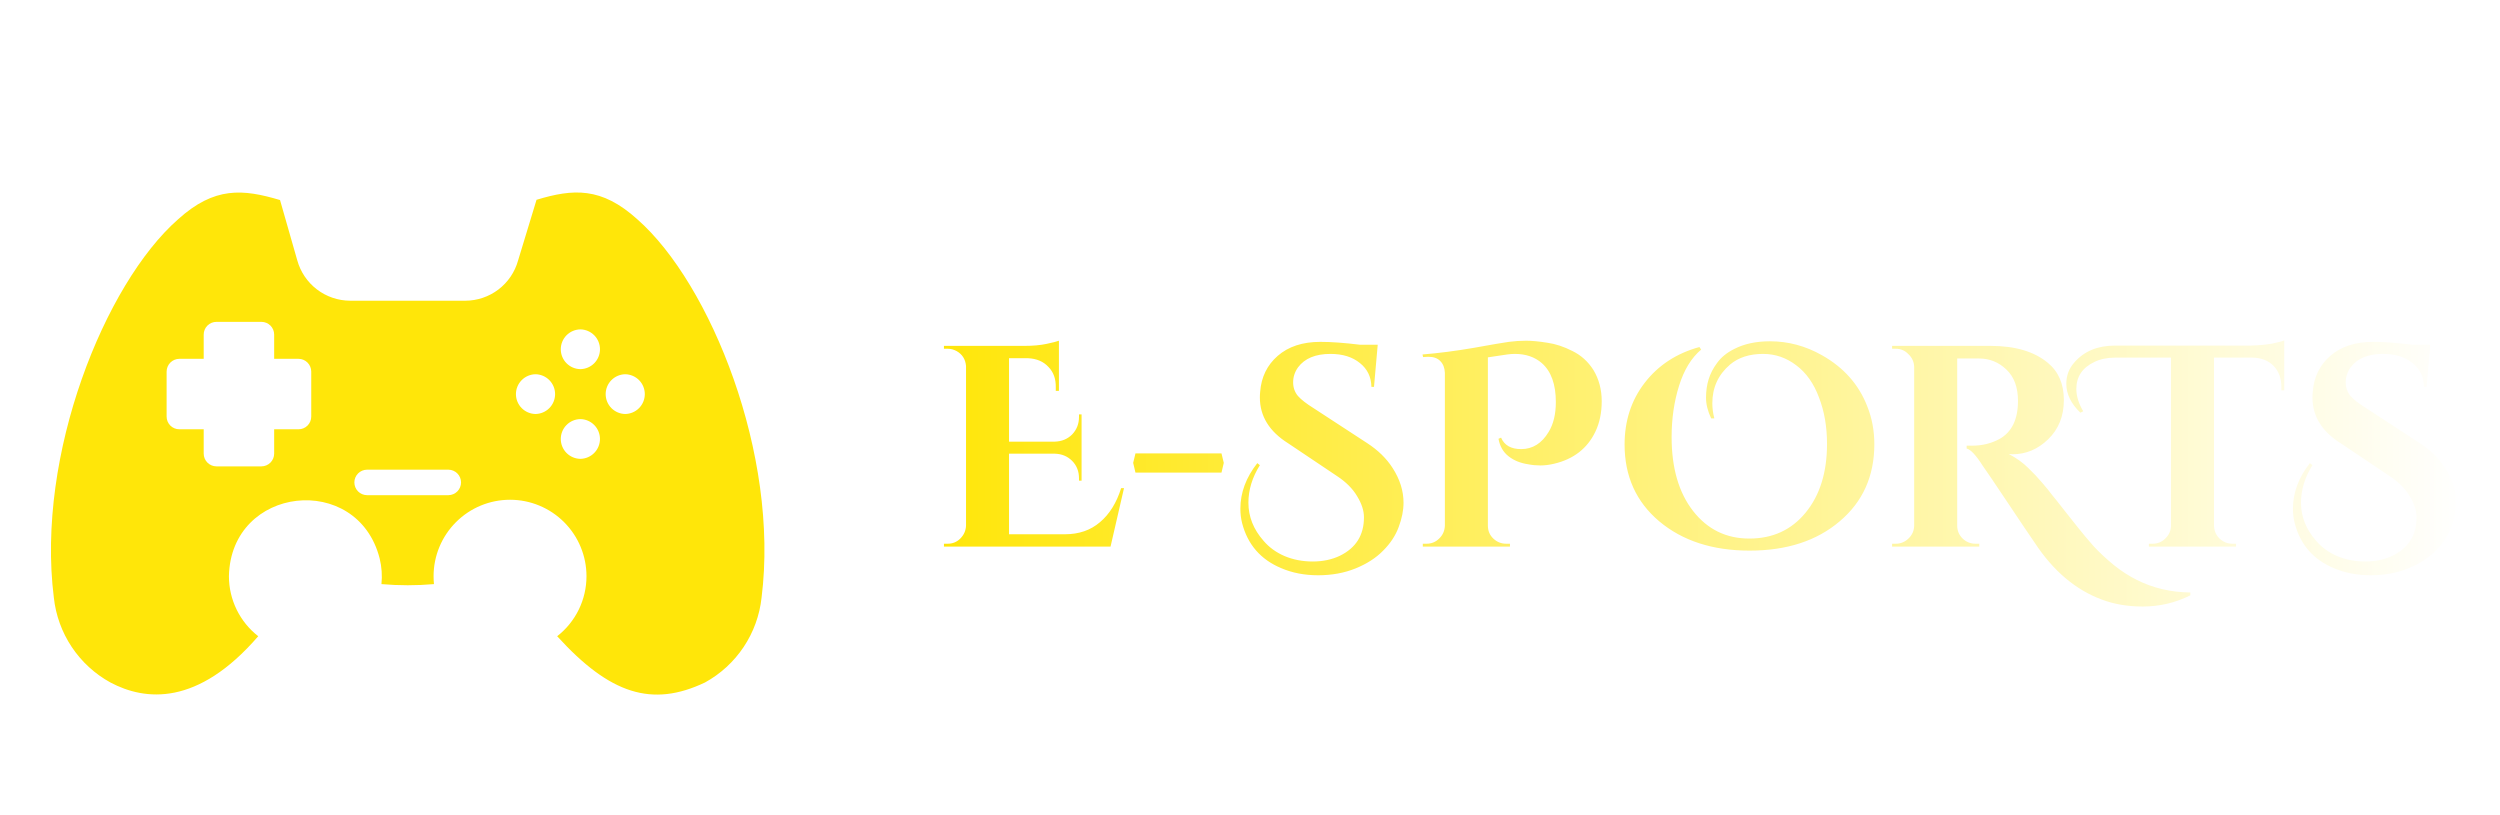 <svg width="279" height="91" viewBox="0 0 279 91" fill="none" xmlns="http://www.w3.org/2000/svg">
<g filter="url(#filter0_d_1_154)">
<path d="M71.14 20.487C67.106 16.837 63.956 17.064 59.877 18.297L57.815 25.08C57.456 26.366 56.687 27.5 55.624 28.309C54.561 29.117 53.263 29.557 51.928 29.56H39.072C37.73 29.554 36.426 29.109 35.36 28.293C34.294 27.476 33.525 26.332 33.171 25.038L31.251 18.325C27.119 17.097 23.946 16.789 19.86 20.487C11.711 27.654 4.004 46.753 6.009 62.694C6.222 64.664 6.907 66.554 8.006 68.203C9.106 69.851 10.586 71.211 12.323 72.165C16.205 74.227 22.064 74.824 28.819 67.003C27.8 66.209 26.976 65.193 26.409 64.032C25.842 62.872 25.548 61.597 25.548 60.305C25.75 50.189 39.91 48.638 42.371 58.328C42.6 59.263 42.667 60.23 42.571 61.187C44.52 61.357 46.48 61.357 48.429 61.187C48.401 60.902 48.387 60.604 48.387 60.305C48.387 58.042 49.286 55.872 50.886 54.272C52.486 52.672 54.656 51.773 56.919 51.773C59.182 51.773 61.352 52.672 62.953 54.272C64.553 55.872 65.452 58.042 65.452 60.305C65.452 61.597 65.158 62.872 64.591 64.032C64.024 65.193 63.2 66.209 62.181 67.003C68.072 73.482 72.779 74.97 78.677 72.165C80.413 71.211 81.894 69.852 82.993 68.203C84.093 66.554 84.778 64.664 84.991 62.694C86.996 46.753 79.288 27.654 71.14 20.487ZM34.735 42.486C34.736 42.673 34.699 42.858 34.628 43.031C34.557 43.204 34.452 43.361 34.32 43.493C34.188 43.626 34.031 43.73 33.858 43.801C33.685 43.873 33.5 43.909 33.313 43.908H30.597V46.625C30.596 47.001 30.445 47.362 30.179 47.629C29.913 47.895 29.551 48.046 29.175 48.047H24.155C23.778 48.046 23.417 47.895 23.15 47.629C22.884 47.362 22.734 47.001 22.733 46.625V43.908H20.017C19.829 43.909 19.644 43.873 19.471 43.801C19.299 43.73 19.142 43.626 19.009 43.493C18.877 43.361 18.773 43.204 18.701 43.031C18.63 42.858 18.594 42.673 18.594 42.486V37.467C18.596 37.09 18.746 36.729 19.012 36.462C19.279 36.196 19.64 36.045 20.017 36.044H22.733V33.342C22.732 33.156 22.768 32.97 22.84 32.797C22.911 32.625 23.015 32.468 23.148 32.335C23.28 32.203 23.437 32.099 23.61 32.027C23.782 31.956 23.968 31.92 24.155 31.92H29.175C29.361 31.92 29.547 31.956 29.72 32.027C29.892 32.099 30.049 32.203 30.182 32.335C30.314 32.468 30.419 32.625 30.49 32.797C30.561 32.97 30.597 33.156 30.597 33.342V36.044H33.313C33.69 36.045 34.051 36.196 34.317 36.462C34.584 36.729 34.734 37.09 34.735 37.467V42.486ZM50.051 51.261H40.949C40.576 51.255 40.219 51.103 39.956 50.837C39.694 50.571 39.547 50.212 39.547 49.839C39.547 49.465 39.694 49.106 39.956 48.84C40.219 48.574 40.576 48.422 40.949 48.416H50.051C50.424 48.422 50.781 48.574 51.044 48.84C51.306 49.106 51.453 49.465 51.453 49.838C51.453 50.212 51.306 50.571 51.044 50.837C50.781 51.103 50.424 51.255 50.051 51.261ZM59.764 42.202C59.181 42.193 58.625 41.956 58.217 41.54C57.808 41.125 57.578 40.566 57.578 39.983C57.578 39.401 57.808 38.842 58.217 38.427C58.625 38.012 59.181 37.774 59.764 37.765C60.346 37.774 60.902 38.012 61.31 38.427C61.719 38.842 61.949 39.401 61.949 39.984C61.948 40.566 61.719 41.125 61.31 41.54C60.902 41.956 60.346 42.193 59.764 42.202ZM64.769 47.208C64.186 47.199 63.63 46.962 63.221 46.547C62.812 46.132 62.583 45.572 62.583 44.989C62.583 44.406 62.812 43.847 63.221 43.432C63.63 43.017 64.186 42.779 64.769 42.771C65.352 42.779 65.908 43.017 66.317 43.432C66.726 43.847 66.956 44.407 66.956 44.989C66.956 45.572 66.726 46.132 66.317 46.547C65.908 46.962 65.352 47.199 64.769 47.208ZM64.769 37.196C64.186 37.188 63.63 36.95 63.221 36.535C62.812 36.12 62.583 35.561 62.583 34.978C62.583 34.395 62.812 33.835 63.221 33.42C63.63 33.005 64.186 32.768 64.769 32.759C65.352 32.767 65.909 33.005 66.319 33.42C66.728 33.835 66.958 34.395 66.958 34.978C66.958 35.561 66.728 36.121 66.318 36.536C65.909 36.951 65.352 37.188 64.769 37.196ZM69.775 42.202C69.193 42.193 68.637 41.955 68.229 41.54C67.821 41.125 67.592 40.566 67.592 39.983C67.592 39.401 67.821 38.842 68.229 38.427C68.638 38.012 69.193 37.774 69.775 37.765C70.357 37.774 70.913 38.012 71.322 38.427C71.731 38.842 71.96 39.401 71.96 39.984C71.96 40.566 71.731 41.125 71.322 41.54C70.913 41.956 70.357 42.193 69.775 42.202Z" fill="#FFE609"/>
<path d="M34.081 54.617C32.581 54.63 31.147 55.235 30.091 56.301C29.035 57.366 28.443 58.805 28.443 60.305C28.443 61.805 29.035 63.244 30.091 64.309C31.147 65.375 32.581 65.98 34.081 65.993C35.581 65.98 37.014 65.375 38.07 64.309C39.126 63.244 39.718 61.805 39.718 60.305C39.718 58.805 39.126 57.366 38.07 56.301C37.014 55.235 35.581 54.63 34.081 54.617Z" fill="white"/>
<path d="M62.608 60.305C62.594 58.805 61.989 57.371 60.924 56.316C59.858 55.26 58.419 54.667 56.919 54.667C55.419 54.667 53.98 55.26 52.915 56.316C51.849 57.371 51.244 58.805 51.231 60.305C51.244 61.805 51.85 63.239 52.915 64.295C53.98 65.35 55.419 65.943 56.919 65.943C58.419 65.943 59.858 65.35 60.924 64.294C61.989 63.239 62.594 61.805 62.608 60.305Z" fill="white"/>
<path d="M35.915 24.27C36.101 24.967 36.511 25.583 37.081 26.025C37.651 26.467 38.351 26.709 39.072 26.715H51.928C52.647 26.71 53.345 26.469 53.915 26.03C54.485 25.591 54.896 24.978 55.085 24.284C55.487 22.971 56.313 20.232 56.72 18.908C53.721 19.533 41.906 19.178 38.674 19.264C37.236 19.257 35.8 19.143 34.379 18.922C34.773 20.245 35.529 22.96 35.915 24.27Z" fill="white"/>
<path d="M27.753 37.467V34.765H25.577V37.467C25.577 37.654 25.541 37.839 25.47 38.012C25.398 38.184 25.294 38.342 25.162 38.474C25.029 38.606 24.872 38.711 24.7 38.782C24.527 38.853 24.341 38.889 24.155 38.889H21.439V41.064H24.155C24.531 41.066 24.892 41.216 25.159 41.482C25.425 41.749 25.576 42.11 25.577 42.486V45.203H27.752V42.486C27.753 42.11 27.904 41.749 28.17 41.482C28.437 41.216 28.798 41.066 29.174 41.064H31.891V38.889H29.175C28.988 38.889 28.802 38.853 28.63 38.782C28.457 38.711 28.3 38.606 28.168 38.474C28.035 38.342 27.931 38.184 27.859 38.012C27.788 37.839 27.752 37.654 27.753 37.467Z" fill="white"/>
</g>
<g filter="url(#filter1_d_1_154)">
<path d="M105.76 56.68C106.315 56.68 106.784 56.488 107.168 56.104C107.573 55.699 107.787 55.219 107.808 54.664V36.84C107.744 36.093 107.392 35.539 106.752 35.176C106.432 35.005 106.101 34.92 105.76 34.92H105.344V34.6H114.336C115.275 34.6 116.096 34.525 116.8 34.376C117.504 34.227 117.963 34.109 118.176 34.024V39.624H117.824V39.24C117.845 38.28 117.568 37.512 116.992 36.936C116.437 36.339 115.68 36.019 114.72 35.976H112.608V45.288H117.696C118.485 45.267 119.136 45 119.648 44.488C120.16 43.955 120.416 43.304 120.416 42.536V42.248H120.704V49.64H120.416V49.384C120.416 48.595 120.16 47.944 119.648 47.432C119.136 46.92 118.496 46.653 117.728 46.632H112.608V55.624H118.848C120.405 55.624 121.707 55.176 122.752 54.28C123.819 53.384 124.608 52.115 125.12 50.472H125.44L123.936 57H105.344V56.68H105.76ZM126.462 47.656L126.718 46.6H136.318L136.574 47.656L136.318 48.744H126.718L126.462 47.656ZM140.602 47.912C139.748 49.277 139.322 50.675 139.322 52.104C139.322 53.661 139.887 55.08 141.018 56.36C141.636 57.085 142.415 57.651 143.354 58.056C144.314 58.461 145.359 58.664 146.49 58.664C147.62 58.664 148.634 58.451 149.53 58.024C151.322 57.149 152.218 55.72 152.218 53.736C152.218 52.989 151.962 52.2 151.45 51.368C150.959 50.536 150.212 49.789 149.21 49.128L143.77 45.48C141.658 44.157 140.602 42.451 140.602 40.36C140.602 40.147 140.612 39.933 140.634 39.72C140.762 38.077 141.412 36.744 142.586 35.72C143.78 34.675 145.37 34.152 147.354 34.152C148.57 34.152 150.042 34.259 151.77 34.472H153.754L153.338 39.176H153.05C153.028 38.067 152.602 37.181 151.77 36.52C150.938 35.837 149.839 35.496 148.474 35.496C146.81 35.496 145.604 35.997 144.858 37C144.495 37.512 144.314 38.067 144.314 38.664C144.314 39.261 144.495 39.773 144.858 40.2C145.22 40.605 145.796 41.053 146.586 41.544L152.57 45.448C153.786 46.237 154.735 47.165 155.418 48.232C156.228 49.491 156.634 50.781 156.634 52.104C156.634 52.957 156.452 53.864 156.09 54.824C155.748 55.763 155.172 56.637 154.362 57.448C153.572 58.259 152.548 58.92 151.29 59.432C150.031 59.944 148.634 60.2 147.098 60.2C145.583 60.2 144.207 59.933 142.97 59.4C140.687 58.44 139.236 56.765 138.618 54.376C138.49 53.864 138.426 53.331 138.426 52.776C138.426 50.984 139.055 49.288 140.314 47.688L140.602 47.912ZM167.52 44.84C167.882 45.693 168.629 46.12 169.76 46.12C171.04 46.12 172.064 45.48 172.832 44.2C173.365 43.325 173.632 42.216 173.632 40.872C173.632 38.888 173.109 37.437 172.064 36.52C171.274 35.837 170.272 35.496 169.056 35.496C168.778 35.496 168.49 35.517 168.192 35.56L166.048 35.88V54.664C166.048 55.24 166.25 55.72 166.656 56.104C167.061 56.488 167.541 56.68 168.096 56.68H168.512V57H158.784V56.68H159.2C159.754 56.68 160.224 56.488 160.608 56.104C161.013 55.72 161.226 55.24 161.248 54.664V37.608C161.226 37.053 161.056 36.616 160.736 36.296C160.437 35.976 159.989 35.816 159.392 35.816C159.242 35.816 159.05 35.827 158.816 35.848L158.752 35.56C160.565 35.411 162.464 35.165 164.448 34.824C166.453 34.461 167.765 34.237 168.384 34.152C169.024 34.067 169.664 34.024 170.304 34.024C170.965 34.024 171.754 34.099 172.672 34.248C173.589 34.376 174.528 34.685 175.488 35.176C176.448 35.645 177.226 36.349 177.824 37.288C178.442 38.312 178.752 39.475 178.752 40.776C178.752 42.056 178.517 43.187 178.048 44.168C177.152 46.045 175.616 47.24 173.44 47.752C172.906 47.88 172.394 47.944 171.904 47.944C171.434 47.944 170.986 47.901 170.56 47.816C169.685 47.688 168.949 47.389 168.352 46.92C167.754 46.451 167.381 45.8 167.232 44.968L167.52 44.84ZM190.968 42.696C190.584 41.885 190.392 41.117 190.392 40.392C190.392 39.645 190.488 38.963 190.68 38.344C190.872 37.704 191.192 37.085 191.64 36.488C192.088 35.869 192.717 35.357 193.528 34.952C194.637 34.376 195.97 34.088 197.528 34.088C199.576 34.088 201.517 34.611 203.352 35.656C205.762 37.021 207.437 38.909 208.376 41.32C208.909 42.643 209.176 44.061 209.176 45.576C209.176 49.139 207.885 52.008 205.304 54.184C202.744 56.36 199.394 57.448 195.256 57.448C191.138 57.448 187.778 56.36 185.176 54.184C182.594 52.008 181.304 49.149 181.304 45.608C181.304 42.963 182.05 40.669 183.544 38.728C185.058 36.765 187.096 35.432 189.656 34.728L189.848 35.016C188.76 35.933 187.938 37.277 187.384 39.048C186.829 40.819 186.552 42.728 186.552 44.776C186.552 48.232 187.352 50.984 188.952 53.032C190.552 55.08 192.642 56.104 195.224 56.104C197.826 56.104 199.917 55.144 201.496 53.224C203.096 51.283 203.896 48.723 203.896 45.544C203.896 43.624 203.597 41.896 203 40.36C202.424 38.803 201.581 37.608 200.472 36.776C199.362 35.923 198.125 35.496 196.76 35.496C195.245 35.496 194.018 35.891 193.08 36.68C191.757 37.811 191.096 39.251 191.096 41C191.096 41.555 191.17 42.12 191.32 42.696H190.968ZM244.439 62.44C242.775 63.272 241.004 63.688 239.127 63.688C237.463 63.688 235.948 63.432 234.583 62.92C231.639 61.832 229.132 59.709 227.063 56.552C226.529 55.784 225.537 54.312 224.087 52.136C222.636 49.96 221.697 48.573 221.271 47.976C220.524 46.803 219.927 46.163 219.479 46.056V45.736C219.5 45.736 219.521 45.736 219.543 45.736C219.585 45.736 219.628 45.736 219.671 45.736C219.713 45.736 219.756 45.736 219.799 45.736C219.841 45.736 219.895 45.736 219.959 45.736C220.023 45.736 220.076 45.736 220.119 45.736C221.207 45.736 222.209 45.491 223.127 45C224.513 44.232 225.207 42.813 225.207 40.744C225.207 39.229 224.78 38.067 223.927 37.256C223.073 36.424 222.049 36.008 220.855 36.008H218.423V54.664C218.423 55.219 218.625 55.699 219.031 56.104C219.436 56.488 219.916 56.68 220.471 56.68H220.887V57H211.159V56.68H211.575C212.108 56.68 212.577 56.488 212.983 56.104C213.388 55.72 213.601 55.251 213.623 54.696V36.936C213.601 36.381 213.388 35.912 212.983 35.528C212.599 35.123 212.129 34.92 211.575 34.92H211.159V34.6H222.135C224.887 34.6 227.02 35.229 228.535 36.488C229.729 37.469 230.327 38.856 230.327 40.648C230.327 42.44 229.74 43.901 228.567 45.032C227.415 46.141 226.092 46.696 224.599 46.696C224.471 46.696 224.332 46.685 224.183 46.664C225.057 47.133 225.783 47.656 226.359 48.232C226.956 48.808 227.468 49.352 227.895 49.864C228.343 50.376 228.716 50.835 229.015 51.24C229.335 51.624 229.751 52.147 230.263 52.808C230.775 53.448 231.308 54.12 231.863 54.824C232.417 55.528 233.025 56.253 233.687 57C234.369 57.725 235.116 58.419 235.927 59.08C236.759 59.741 237.601 60.285 238.455 60.712C240.268 61.629 242.263 62.099 244.439 62.12V62.44ZM232.169 42.056C231.123 41.053 230.601 39.976 230.601 38.824C230.601 37.928 230.889 37.149 231.465 36.488C232.553 35.208 234.078 34.568 236.041 34.568H251.113C252.051 34.547 252.873 34.472 253.577 34.344C254.281 34.195 254.729 34.077 254.921 33.992V39.56H254.601V39.176C254.601 38.216 254.313 37.437 253.737 36.84C253.161 36.243 252.382 35.933 251.401 35.912H247.081V54.696C247.123 55.464 247.475 56.04 248.137 56.424C248.435 56.595 248.766 56.68 249.129 56.68H249.545V57H239.817V56.68H240.233C240.787 56.68 241.257 56.488 241.641 56.104C242.046 55.72 242.259 55.261 242.281 54.728V35.912H236.041C235.166 35.912 234.398 36.072 233.737 36.392C232.393 37.032 231.721 38.035 231.721 39.4C231.721 40.211 231.977 41.043 232.489 41.896L232.169 42.056ZM258.071 47.912C257.217 49.277 256.791 50.675 256.791 52.104C256.791 53.661 257.356 55.08 258.487 56.36C259.105 57.085 259.884 57.651 260.823 58.056C261.783 58.461 262.828 58.664 263.959 58.664C265.089 58.664 266.103 58.451 266.999 58.024C268.791 57.149 269.687 55.72 269.687 53.736C269.687 52.989 269.431 52.2 268.919 51.368C268.428 50.536 267.681 49.789 266.679 49.128L261.239 45.48C259.127 44.157 258.071 42.451 258.071 40.36C258.071 40.147 258.081 39.933 258.103 39.72C258.231 38.077 258.881 36.744 260.055 35.72C261.249 34.675 262.839 34.152 264.823 34.152C266.039 34.152 267.511 34.259 269.239 34.472H271.222L270.807 39.176H270.519C270.497 38.067 270.071 37.181 269.239 36.52C268.407 35.837 267.308 35.496 265.943 35.496C264.279 35.496 263.073 35.997 262.327 37C261.964 37.512 261.783 38.067 261.783 38.664C261.783 39.261 261.964 39.773 262.327 40.2C262.689 40.605 263.265 41.053 264.055 41.544L270.039 45.448C271.255 46.237 272.204 47.165 272.887 48.232C273.697 49.491 274.103 50.781 274.103 52.104C274.103 52.957 273.921 53.864 273.559 54.824C273.217 55.763 272.641 56.637 271.831 57.448C271.041 58.259 270.017 58.92 268.759 59.432C267.5 59.944 266.103 60.2 264.567 60.2C263.052 60.2 261.676 59.933 260.439 59.4C258.156 58.44 256.705 56.765 256.087 54.376C255.959 53.864 255.895 53.331 255.895 52.776C255.895 50.984 256.524 49.288 257.783 47.688L258.071 47.912Z" fill="url(#paint0_linear_1_154)"/>
</g>
<defs>
<filter id="filter0_d_1_154" x="-4" y="0" width="99" height="99" filterUnits="userSpaceOnUse" color-interpolation-filters="sRGB">
<feFlood flood-opacity="0" result="BackgroundImageFix"/>
<feColorMatrix in="SourceAlpha" type="matrix" values="0 0 0 0 0 0 0 0 0 0 0 0 0 0 0 0 0 0 127 0" result="hardAlpha"/>
<feOffset dy="4"/>
<feGaussianBlur stdDeviation="2"/>
<feComposite in2="hardAlpha" operator="out"/>
<feColorMatrix type="matrix" values="0 0 0 0 0 0 0 0 0 0 0 0 0 0 0 0 0 0 0.25 0"/>
<feBlend mode="normal" in2="BackgroundImageFix" result="effect1_dropShadow_1_154"/>
<feBlend mode="normal" in="SourceGraphic" in2="effect1_dropShadow_1_154" result="shape"/>
</filter>
<filter id="filter1_d_1_154" x="101.344" y="33.992" width="176.759" height="37.696" filterUnits="userSpaceOnUse" color-interpolation-filters="sRGB">
<feFlood flood-opacity="0" result="BackgroundImageFix"/>
<feColorMatrix in="SourceAlpha" type="matrix" values="0 0 0 0 0 0 0 0 0 0 0 0 0 0 0 0 0 0 127 0" result="hardAlpha"/>
<feOffset dy="4"/>
<feGaussianBlur stdDeviation="2"/>
<feComposite in2="hardAlpha" operator="out"/>
<feColorMatrix type="matrix" values="0 0 0 0 0 0 0 0 0 0 0 0 0 0 0 0 0 0 0.25 0"/>
<feBlend mode="normal" in2="BackgroundImageFix" result="effect1_dropShadow_1_154"/>
<feBlend mode="normal" in="SourceGraphic" in2="effect1_dropShadow_1_154" result="shape"/>
</filter>
<linearGradient id="paint0_linear_1_154" x1="104" y1="47.5" x2="275" y2="47.5" gradientUnits="userSpaceOnUse">
<stop stop-color="#FFE608"/>
<stop offset="1" stop-color="white"/>
</linearGradient>
</defs>
</svg>
